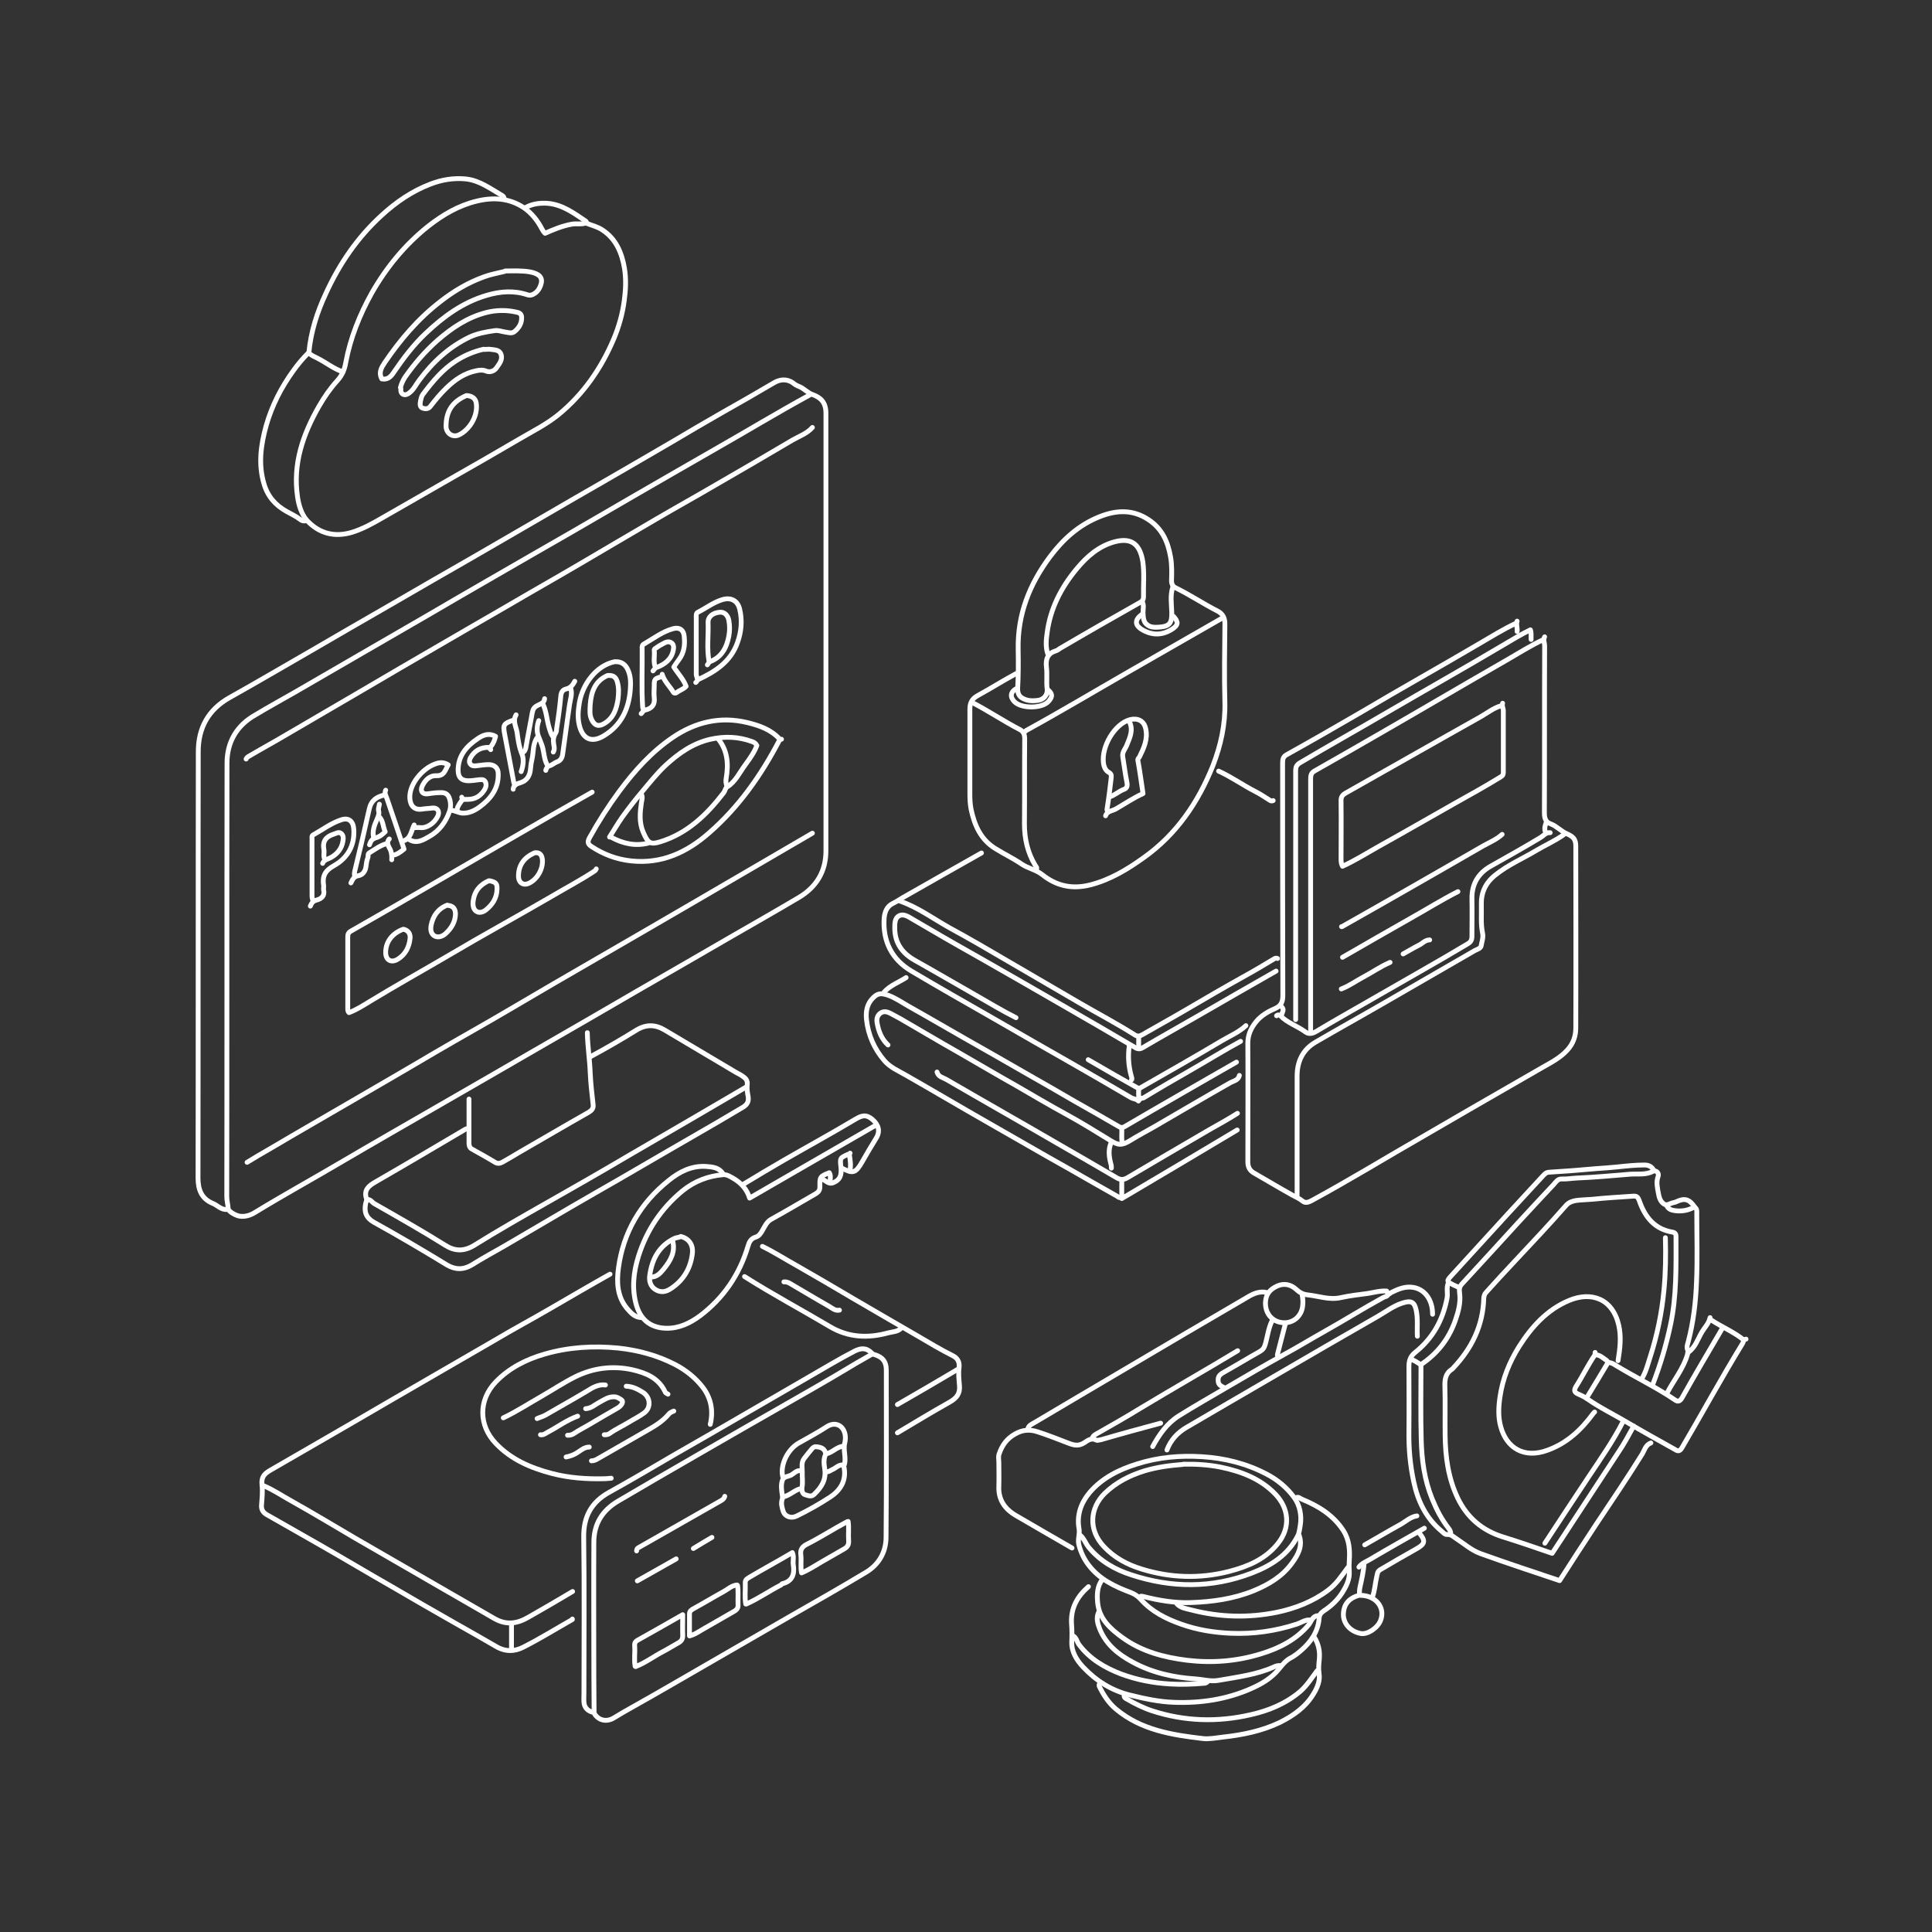 <?xml version="1.0" encoding="utf-8"?>
<!-- Generator: Adobe Illustrator 28.0.0, SVG Export Plug-In . SVG Version: 6.00 Build 0)  -->
<svg version="1.0" xmlns="http://www.w3.org/2000/svg" xmlns:xlink="http://www.w3.org/1999/xlink" x="0px" y="0px" width="800px"
	 height="800px" viewBox="0 0 800 800" style="enable-background:new 0 0 800 800;" xml:space="preserve">
<rect x="0" y="0" width="800" height="800" fill="#333333" stroke="none"/>
<style type="text/css">
	.st0{fill:none;stroke:#FFFFFF;stroke-width:2;stroke-linecap:round;stroke-linejoin:round;stroke-miterlimit:10;}
</style>
<g id="background">
</g>
<g id="illustration">
	<path class="st0" d="M335.2,163.6c-13.4,7.3-26.4,15.2-39.6,22.7c-10.8,6.2-21.6,12.4-32.3,18.6c-8.9,5.1-17.8,10.4-26.7,15.5
		c-10.8,6.2-21.6,12.4-32.3,18.6c-8.9,5.1-17.8,10.3-26.7,15.5c-9.7,5.6-19.5,11.3-29.2,16.9c-8.8,5.1-17.6,10.2-26.4,15.3
		c-5.4,3.1-10.9,6.1-16.2,9.3C98.1,300.3,94,307.2,94,316c-0.1,59.8,0,119.7-0.1,179.5c0,1.7,0.5,3.3,0.6,5c0,1.1,3.2,2.9,4.8,3.1
		c2.3,0.3,4.4-0.4,6.2-1.5c11.6-7.1,23.6-13.7,35.3-20.6c14.3-8.4,28.8-16.7,43.2-25c12.5-7.2,25-14.4,37.4-21.6
		c14.4-8.3,28.8-16.6,43.2-25c12.5-7.2,25-14.4,37.4-21.6c9.7-5.6,19.4-11.1,29-16.8c7.1-4.3,11-10.7,11-19.2
		c0-60.4,0-120.8,0-181.2c0-4.8-2.5-6.6-5.5-7.7c-2.1-0.7-3.6-2.6-5.7-3.4c-0.8-0.3-1.7-0.8-2.4-1.4c-2.6-1.9-5.6-1.5-7.9-0.1
		c-7.3,4.3-14.6,8.5-21.9,12.6c-6.8,3.9-13.5,7.8-20.2,11.8c-9,5.3-18.1,10.5-27.2,15.8c-9.7,5.6-19.5,11.2-29.2,16.9
		c-8.8,5.1-17.6,10.2-26.4,15.3c-10.9,6.2-21.7,12.5-32.6,18.8c-11.9,6.8-23.7,13.7-35.6,20.6c-10.8,6.2-21.5,12.5-32.4,18.6
		c-8.7,4.9-12.9,12.5-12.9,22.3c-0.1,58.9,0,117.8-0.1,176.6c0,4.9,1.5,8.6,6.1,10.5c2,0.8,3.5,2.8,6,2.5"/>
	<path class="st0" d="M627.7,258.1c-5.4,2.5-10.4,5.7-15.6,8.7c-16,9.4-32.3,18.5-48.3,28c-10.3,6-20.6,11.9-31,17.7
		c-1.5,0.8-1.7,1.9-1.7,3.4c0,32.1,0,64.2,0.1,96.2c0,2.7-0.6,4.4-3.4,5.6c-2.8,1.2-5.7,2.9-7.7,5.4c-2.1,2.6-3.4,5.4-3.4,8.9
		c0.1,16.3,0,32.6,0,49c0,2.2,0.7,3.7,2.7,4.8c5.2,3,10.4,6.1,15.6,9c1.4,0.8,3,1.4,4.3,2.5c1.4,1.2,2.9,0.3,4.1-0.3
		c3.7-2,7.4-4.1,11.1-6.2c7.9-4.5,15.7-9.1,23.5-13.7c10.2-5.9,20.3-11.8,30.5-17.7c10.1-5.8,20.1-11.6,30.2-17.4
		c3.7-2.1,7.4-4,10.3-7.2c2.4-2.6,3.5-5.7,3.5-9.1c0.1-25.1,0-50.2,0-75.4c0-2.9-1.1-3.9-3.8-5.1c-2.3-1-4.1-3.1-6.5-4
		c-2.4-0.8-2.7-2.6-2.7-4.8c0.1-23,0-45.9,0.1-68.9c0-1.3-0.7-2.6,0-3.8"/>
	<path class="st0" d="M684.4,573.2c3.1-8,5.5-16.1,7.3-24.5c2.6-12.1,2.3-24.3,2.3-36.5c0-1-0.1-1.7-1.4-2
		c-7.5-1.2-11.5-6.3-13.8-13c-0.6-1.6-1.1-2-2.5-1.9c-5.7,0.4-11.4,0.7-17,1.3c-2.2,0.2-4.5,0.2-6.7,0.5c-1.7,0.3-3,0.8-4.1,2
		c-7,8-14.3,15.7-21.6,23.5c-3.9,4.1-7.7,8.3-11.5,12.5c-0.7,0.7-0.9,1.5-1,2.4c-0.3,11.3-4.9,20.7-12.5,28.8
		c-0.2,0.2-0.4,0.5-0.7,0.7c-2.7,1.7-3,4.3-2.9,7.2c0.2,6.7,0,13.4,0.1,20.2c0.1,9,1.3,17.7,5.2,25.9c3.9,8.1,10.1,13.4,18.7,16.1
		c6.8,2.1,13.4,4.4,20.4,6.8c2.8-4.2,5.6-8.5,8.4-12.8c6.4-9.8,12.8-19.5,19.2-29.3c2.3-3.4,4.2-7,6.2-10.6"/>
	<path class="st0" d="M336.4,177c-2.2,2.5-5.4,3.6-8.2,5.2c-10.5,6.2-21.1,12.4-31.7,18.5c-8.2,4.8-16.5,9.4-24.7,14.2
		c-10.5,6.1-20.9,12.3-31.5,18.5c-10.2,6-20.5,11.8-30.7,17.8c-9.3,5.4-18.6,10.7-27.8,16.1c-10.6,6.1-21.1,12.3-31.7,18.5
		c-10.5,6.2-21,12.2-31.5,18.4c-5.2,3.1-10.6,6-15.8,9.1c-0.5,0.3-0.7,0.6-0.9,1"/>
	<path class="st0" d="M336.4,345c-16.4,9.6-32.8,19.1-49.2,28.7c-13.2,7.7-26.5,15.4-39.8,23.1c-12.1,7-24.2,14-36.2,21.1
		c-10.3,6.1-20.8,11.9-31.2,18c-11.3,6.7-22.6,13.2-33.9,19.8c-11.3,6.6-22.7,13.1-34,19.8c-3.3,1.9-6.6,3.8-9.8,5.8"/>
	<path class="st0" d="M245.9,709.1c-2.4-0.4-4-2-4.1-4.3c-0.1-1.2,0-2.4,0-3.6c0-21.6,0.2-43.2-0.1-64.8
		c-0.1-8.5,3.3-14.5,10.6-18.5c9.2-5.1,18.3-10.5,27.4-15.8c9.8-5.6,19.5-11.2,29.3-16.9c8.8-5.1,17.6-10.2,26.4-15.3
		c6.1-3.5,12.2-7.2,18.4-10.4c2.7-1.4,5-1.5,7.2,0.8c0.4,0.4,0.9,0.6,1.4,0.7c3.3,1.1,4.6,3,4.6,6.4c0,23,0.1,46.1-0.1,69.1
		c0,6.2-3,11.4-8.4,14.6c-10.5,6.3-21.2,12.4-31.9,18.5c-10.7,6.2-21.5,12.4-32.2,18.6c-10.8,6.2-21.5,12.5-32.4,18.6
		c-2.7,1.5-5.3,3-7.9,4.6c-2.9,1.7-6.1,1.1-7.9-1.7c-0.2-0.3-0.2-0.7-0.2-1.2c0-5-0.1-10.1-0.1-15.1c0-18.2-0.1-36.5,0-54.7
		c0-7.6,3.4-13.2,10-17.1c11.2-6.6,22.4-13.1,33.7-19.6c11.9-6.9,23.8-13.7,35.7-20.5c8.9-5.1,17.9-10.2,26.7-15.5
		c2.9-1.8,5.9-3.4,8.8-5.1"/>
	<path class="st0" d="M634,264.8c-0.1-1.3,0.2-2.6-0.3-4c-3.9,1.9-7.7,4.2-11.4,6.4c-16,9.5-32.2,18.6-48.3,28
		c-11.8,6.9-23.8,13.6-35.6,20.6c-1.6,0.9-1.9,1.9-1.9,3.4c0,34.3,0,68.6,0,103"/>
	<path class="st0" d="M639.2,264.8c-5.4,2.5-10.4,5.7-15.6,8.7c-17.3,9.9-34.4,20-51.6,29.9c-9.2,5.3-18.4,10.6-27.6,15.8
		c-1.5,0.8-1.7,1.9-1.7,3.4c0,35,0,70.1,0,105.1"/>
	<path class="st0" d="M647.4,345.7c-3.4,2.4-7.2,4.1-10.8,6.2c-5.8,3.5-12.2,6.2-17.5,10.5c-4.1,3.3-5.9,7.4-5.7,12.5
		c0.1,3.8-0.3,7.7,0.5,11.5c0.4,1.8-0.3,3.5-0.6,5.3c-0.2,1-1.6,1.4-2.6,1.9c-12.5,7.2-24.9,14.4-37.4,21.6
		c-9.5,5.5-19.1,10.8-28.5,16.3c-5.4,3.1-7.7,8.1-7.7,14.1c0,15.4,0,30.9,0,46.3c0,1,0,2.1,0,3.1"/>
	<path class="st0" d="M621.7,292.2c-3.2,0.9-5.8,3-8.6,4.6C604,301.9,595,307,586,312.1c-9.6,5.4-19.2,10.9-28.8,16.3
		c-1.4,0.8-2,1.7-1.9,3.4c0.1,8,0,16,0,24c0,1,0.1,2,0.6,2.9c5.3-2.4,10.3-5.6,15.5-8.5c10.1-5.6,20.1-11.4,30.2-17.1
		c6.6-3.7,13.3-7.4,19.8-11.4c1-0.6,1.1-1.1,1.1-2c0-8.5,0-17,0-25.4c0-1.1-0.7-2-0.3-3.1"/>
	<path class="st0" d="M243,92.5c2.2,0.9,4.5,1.4,6.4,2.7c5.7,3.7,8.1,9.5,9.2,16c0.7,4.4,0.5,8.8-0.1,13.2
		c-0.7,5.4-2.2,10.8-4.3,15.8c-5.2,12.3-12.7,23.2-23.2,31.7c-5,4-10.7,6.8-16.1,10c-9.1,5.3-18.2,10.6-27.4,15.8
		c-9.8,5.6-19.5,11.2-29.3,16.8c-4,2.3-7.9,4.5-12.4,5.9c-7.3,2.2-13.6,0.5-18.6-4.8c-2.3-2.5-3.5-6.3-4-9.9
		c-2-13.6,2.2-25.8,8.9-37.5c2.2-3.8,4.6-7.3,7.5-10.5c2.1-2.3,3.1-4.7,3.6-7.7c1.9-10.1,5.7-19.6,10.7-28.6
		c6.1-10.7,13.8-20.1,23.5-27.8c6-4.7,12.5-8.5,19.9-10.3c6.9-1.7,13.6-1.3,19.6,2.7c3.2,2.2,5.7,5.3,7.5,8.8
		c0.3,0.6,0.7,1.2,1.3,1.8c3.6-1.6,7.2-3.1,11.2-3.8c1.9-0.3,3.7,0.2,5.5-0.4"/>
	<path class="st0" d="M294.1,589.8c1.3-5.5,0.4-10.6-2.9-15.1c-3.1-4.1-7.1-7.3-11.7-9.7c-7.4-3.8-15.2-5.9-23.5-6.8
		c-10.3-1-20.5-0.4-30.5,2.5c-7.6,2.2-14.6,5.7-20.2,11.5c-7.3,7.6-7.1,18.1,0,25.5c6.4,6.7,14.4,10.1,23.1,12.4
		c7.2,1.9,14.6,2.4,22.1,2.2c0.9,0,1.8-0.2,2.6-0.2"/>
	<path class="st0" d="M244.4,437.6c6.5-3.5,12.9-7.2,19.2-11.1c4-2.4,7.7-2.3,11.6,0c9.6,5.7,19.2,11.4,28.8,17.1
		c1.1,0.7,2.3,1.2,3.3,1.9c1.3,0.9,2.4,1.7,2.1,3.8c-0.2,1.4,0.1,3.2,0.4,4.8c0.3,2.1-0.4,3.3-2.2,4.4c-7,4.2-14.1,8.3-21.2,12.4
		c-13.6,7.8-27.1,15.8-40.8,23.6c-12.4,7.1-24.6,14.4-37,21.6c-4.4,2.5-8.8,4.9-13.1,7.6c-3.6,2.2-7,2.1-10.4,0.1
		c-10-6.1-20-12-30.3-17.7c-3.2-1.8-4.1-4.3-3.4-7.7c0.1-0.7,0.6-1.3,0.3-2.2c-1.1-3.5,1-5.2,3.8-6.8c12.5-7.2,24.8-14.5,37.2-21.8
		c0.3-0.2,0.6-0.2,1-0.3"/>
	<path class="st0" d="M528.4,402.1c-10.6,6-21.1,12.1-31.7,18.2c-7.8,4.5-15.7,8.9-23.5,13.5c-1,0.6-2,0.7-3.1,0
		c-10.7-6.3-21.4-12.5-32.2-18.7c-11.1-6.4-22.2-12.8-33.3-19.1c-9.1-5.1-18.1-10.3-27.1-15.6c-1.6-1-3.4-2-5-1.3
		c-2,0.9-2,3.1-2,5.2c0,6.3,3.2,10.5,8.4,13.4c8.4,4.7,16.7,9.6,25,14.3c5.6,3.2,11,6.5,16.8,9.4"/>
	<path class="st0" d="M309,450.1c-16,9.4-32,18.7-48,28c-11.2,6.6-22.5,13.1-33.8,19.5c-10.4,5.9-20.8,11.8-30.9,18.1
		c-4.3,2.6-8.1,2.4-12-0.1c-9.6-6-19.5-11.6-29.3-17.2c-1-0.6-1.5-1.8-2.9-1.7"/>
	<path class="st0" d="M252.6,527.6c-8.2,4.6-16.4,9.4-24.5,14.1c-7.7,4.5-15.6,8.7-23.3,13.3c-7.6,4.4-15.2,8.8-22.8,13.2
		c-6.8,3.9-13.4,7.8-20.2,11.7c-9,5.3-18.1,10.5-27.2,15.8c-7.5,4.4-15,8.6-22.5,13c-2.6,1.5-4,2.8-3.6,6.3c0.3,2.6,0,5.4-0.2,8.1
		c-0.2,1.9,0.6,3.2,2.2,4.1c7.4,4.2,14.9,8.5,22.3,12.7c9.8,5.6,19.5,11.4,29.3,17c8.7,5.1,17.4,10.1,26.2,15.1
		c5.7,3.2,11.3,6.4,17,9.7c4,2.4,7.9,2.2,11.5,0.3c6.9-3.5,13.5-7.6,20.2-11.4c0,0,0-0.2,0-0.2"/>
	<path class="st0" d="M433.8,270.6c-0.9-2.9-0.6-5.8-0.2-8.6c1.3-10,5.8-18.7,12.1-26.3c4.2-5.1,9.2-9.6,16-11.4
		c7.7-2,10.5,2.1,11.5,8.2c0.7,4.8,0.2,9.8,0.3,14.6c0,1.2-0.5,1.9-1.5,2.4c-11,6.2-22,12.5-32.9,18.9c-0.6,0.3-1.1,0.9-1.9,1.1
		c-3.3,1-4.3,3.3-3.9,6.7c0.4,3-0.1,6.1,0.3,9.1c0.3,2.3-1.3,4.4-3.8,4.7c-1.5,0.2-3.2,0.3-4.8-0.2c-2.6-0.8-3.7-2.1-3.6-4.8
		c0.3-5.4,0.3-10.7,0.2-16.1c-0.3-14.5,4.7-27,13.2-38.4c5.4-7.2,11.9-13.1,20.4-16.5c6.9-2.8,13.8-3.2,20.4,1.2
		c5.6,3.7,8,9.1,9.1,15.4c0.6,3.3,0.5,6.6,0.4,9.8c0,1.5,0.5,2.5,1.9,3.1c5.9,2.9,11.4,6.6,17.3,9.6c2.1,1.1,3,3,2.9,5.5
		c-0.1,10.8-0.3,21.6,0,32.4c0.2,9-1.7,17.6-4.9,25.9c-6.1,15.3-15.2,28.7-28.8,38.3c-6.7,4.8-13.8,9.1-22,11.2
		c-7.5,1.9-14,0.5-19.9-4.2c-2.6-2.1-6-2.6-8.7-4.5c-3.4-2.3-7.2-4.1-10.7-6.3c-6.1-3.7-8.7-9.7-10.1-16.3c-0.4-2.1-0.5-4.1-0.5-6.2
		c0-11.8,0-23.5,0-35.3c0-2.6,0.9-4.3,3.3-5.6c5.3-2.9,10.5-6.2,15.9-9.1"/>
	<path class="st0" d="M670,563.4c0.8-4.9,1.4-9.7,0.3-14.6c-2.5-11-11.3-14.2-20.6-10.3c-9.1,3.8-15.5,10.9-20.7,19.1
		c-4,6.4-6.8,13.3-7.9,20.9c-0.6,4.1-0.8,8.2,0.3,12.2c2.4,8.9,9.7,13.4,19.4,9.8c8.1-2.9,14-8.5,19-15.3c0.1-0.2,0.3-0.3,0.5-0.5"
		/>
	<path class="st0" d="M245.2,328c-9.7,5.5-19.4,11-29,16.6c-10.9,6.3-21.8,12.6-32.6,18.9c-12.7,7.4-25.4,14.7-38.2,22
		c-1.1,0.6-1.4,1.3-1.4,2.4c0,9.8,0,19.7,0,29.5c0,0.6-0.1,1.3,0.5,1.9c3-1.1,5.8-2.9,8.6-4.6c10.8-6.6,21.8-12.7,32.7-19.1
		c14-8.3,28.3-16.1,42.4-24.3c5.9-3.5,12-6.7,17.8-10.5c0.5-0.3,0.7-0.6,0.9-1"/>
	<path class="st0" d="M512,439.8c-7.7,4.4-15.4,8.8-23,13.2c-7.8,4.5-15.5,8.9-23.3,13.5c-0.9,0.5-1.5,0.5-2.4,0
		c-6-3.5-12-6.9-18-10.3c-6.9-4-13.8-8-20.7-11.9c-8-4.6-16-9.2-24-13.7c-8.1-4.6-16.1-9.3-24.3-13.9c-2.8-1.6-5.5-3.5-8.6-4.6
		c-3.2-1.1-4.7-0.8-7,2c-1.9,2.4-2.2,5.3-1.9,8.1c0.7,6.4,3.2,12.1,7.4,17c2.4,2.8,5.8,4.2,8.9,6c11.4,6.5,22.7,13.2,34.1,19.7
		c11.1,6.3,22.2,12.8,33.3,19c6.7,3.8,13.4,7.7,20.2,11.5c0.4,0.3,0.8,0.8,1.4,0.2"/>
	<path class="st0" d="M406.4,353.2c-10.9,6.2-21.8,12.3-32.6,18.5c-1.4,0.8-2.6,1.7-4.1,2.4c-2.5,1.2-3.4,3.6-3.6,6.2
		c-0.6,9.5,3.2,17,11.3,21.8c11.3,6.7,22.7,13.2,34.1,19.7c10.9,6.3,21.9,12.6,32.8,18.8c8,4.6,16,9.2,24,13.9
		c1,0.6,2.3,0.5,3.1,1.4"/>
	<path class="st0" d="M641.9,344.8c-1.8-0.2-2.8,1.3-4,2c-6.8,4.1-13.8,8-20.7,11.9c-5.1,2.9-7.8,7.4-7.7,13.4
		c0.1,5.1,0,10.2,0,15.4c0,1.6-0.3,2.5-1.9,3.4c-12,7.2-24.2,14-36.3,21c-8.8,5.1-17.6,10-26.3,15.2c-1.7,1-3.2,1.2-4.6,0.1
		c-3.3-2.4-7.3-3.6-10.2-6.6c-0.2-0.2-1.1-0.6-1.6,0"/>
	<path class="st0" d="M586.9,553.3c-0.2-3.6,0.3-7.2-0.5-10.8c-0.7-3.3-2-4.1-5.5-3c-3.9,1.2-7.1,3.7-10.6,5.7
		c-14.3,8.2-28.5,16.4-42.7,24.7c-12.1,7-24.2,14.1-36.2,21.1c-3.8,2.2-6.6,5.2-8.2,9.4"/>
	<path class="st0" d="M166,160.9c-0.1,1,0,2,1,2.4c0.9,0.4,1.9-0.1,2.6-0.7c1.8-1.4,2.7-3.5,4.1-5.3c5.6-7.5,12.3-13.7,20.9-17.8
		c3.3-1.5,6.8-2.1,10.3-2.6c1.5-0.2,2.9,0.4,4.3,0.6c1.5,0.2,2.8,0.8,4.1-0.4c1.7-1.5,2.8-3.3,2.7-5.8c-0.1-1.6-1.3-1.9-2.4-2.1
		c-4.1-0.9-8.2-0.8-12.2,0.2c-7.8,2-14.2,6.3-20.2,11.5c-5.1,4.5-9.6,9.7-13.5,15.3c-0.9,1.4-1.5,2.8-1.9,4.3"/>
	<path class="st0" d="M513.2,445.3c-0.4,2-2.4,2.3-3.7,3c-10.6,6-21.1,12.2-31.6,18.3c-3.3,1.9-6.6,3.6-9.8,5.6
		c-3.6,2.2-5,2.1-8.4,0c-6-3.7-12-7.4-18.2-10.8c-7-3.8-13.9-7.9-20.8-11.9c-8-4.5-15.8-9.1-23.8-13.7c-8.1-4.6-16.2-9.4-24.3-14.1
		c-1.3-0.7-2.6-1.4-3.9-2.1c-1.2-0.6-2.7-1.1-4.1-0.1c-1.4,1-1.7,2.5-1.4,4.1c0.6,3.5,1.9,6.7,4.5,9.1"/>
	<path class="st0" d="M208.7,82.4c0.2-0.7-0.3-1.1-0.7-1.4c-4.8-2.8-9.4-6.3-15.1-6.9c-5-0.5-9.9,0.3-14.6,2.1
		c-7.6,2.9-14.2,7.4-20.2,12.9c-10.1,9.2-17.6,20.2-23.2,32.5c-3.6,7.7-6.2,15.8-7,24.4"/>
	<path class="st0" d="M447.2,635.6c1.7,1.4,2.3,3.5,3.6,5.1c4.7,5.7,10.8,9.2,17.6,11.4c16.7,5.5,33.4,5.6,49.9-0.7
		c8-3.1,15-7.4,19.1-15.5c0.7-1.5,0.7-2.8,1-4.2c0.7-4.2-0.2-8.4-2.5-11.6c-2.9-4-6.8-7.3-11.4-9.7c-8.4-4.4-17.3-6.6-26.6-7.2
		c-9.2-0.6-18.3,0.2-27.1,3c-7.4,2.3-14.3,5.7-19.5,11.7c-3.7,4.4-5.5,9.4-4.5,15.1c0.4,2.2-0.6,4.3-0.1,6.5c0.8,3.2,2.1,6,4.1,8.6
		c4.5,5.9,10.9,8.9,17.6,11.4c1.7,0.7,2.9,1.6,4.1,2.9c4.5,5,10.3,7.9,16.5,10.1c6.7,2.4,13.6,3.5,20.6,3.8
		c9.4,0.4,18.5-0.9,27.4-3.8c1.8-0.6,3.5-1.9,5.5-1.7"/>
	<path class="st0" d="M544.2,677.9c1.8,2.8,2.4,5.9,2.1,9.1c-0.2,2-0.4,3.9-0.1,6c0.5,2.9-0.7,5.8-2.3,8.4c-3.3,5.5-8.3,9-13.9,11.8
		c-7.5,3.6-15.5,5.2-23.7,6.1c-2.7,0.3-5.5,0.9-8.2,0.6c-12.8-1.5-25.6-3.5-36-12.2c-3.1-2.6-5.2-5.9-6.9-9.4
		c-0.1-0.3-0.2-0.9,0.2-1.2"/>
	<path class="st0" d="M109.1,615.2c3.9,1.6,7.4,4,11,6c9.1,5.1,18.1,10.5,27.1,15.8c10.7,6.2,21.5,12.4,32.2,18.6
		c8.4,4.9,16.9,9.7,25.3,14.6c5.1,2.9,9.6,2.1,14.2-0.6c6.1-3.5,12.2-7,18.2-10.6"/>
	<path class="st0" d="M683.6,597.5c-2.2,0.8-2.6,2.9-3.6,4.6c-6.1,9.8-12.6,19.4-19,29c-5.1,7.7-10.2,15.6-15.2,23.4
		c-11-3.7-22-7.3-32.8-11.2c-3.8-1.4-6.9-4.2-10.3-6.4c-1-0.7-1.9-1.6-3.4-1.5c-1,0.1-1.7-0.8-2.4-1.4c-6.4-5.3-9.8-12.4-11.5-20.4
		c-1.5-6.9-2.1-13.8-2-20.9c0.1-9,0-17.9,0-26.9c0-2.4,0.6-4.2,2.6-5.8c7.3-5.8,11.5-13.5,13.2-22.5c0.4-2-0.4-4.2,0.5-6.2"/>
	<path class="st0" d="M524.5,535.2c-2.9-0.7-5.6,0.5-7.9,1.9c-17,9.9-34,19.9-50.9,29.9c-12.5,7.4-25,14.7-37.4,22.1
		c-1,0.6-2.4,1.1-2.7,2.6"/>
	<path class="st0" d="M372.6,373.1c7.5,2.6,13.8,7.3,20.6,11.1c8.1,4.4,16,9,24,13.7c10,5.8,20,11.7,30,17.5
		c7.6,4.4,15.4,8.5,22.8,13.2c1.2,0.7,2.1,0.4,3.1-0.2c5.9-3.4,11.9-6.7,17.7-10.1c8.2-4.8,16.4-9.6,24.7-14.2c4-2.2,8-4.6,12-7
		c0.5-0.3,0.9-0.5,1.5-0.2"/>
	<path class="st0" d="M343.8,489.7c-0.2-1.4,0.4-2.8-0.4-4.1c-3.8,1.5-4,1.7-3.9,5.6c0,1.6-0.4,2.3-1.9,3.2
		c-6.1,3.5-12.1,7.1-18.3,10.5c-1.8,1-2.6,2.9-3.6,4.6c-0.7,1.3-1.5,2.4-2.9,2.8c-1.9,0.6-2.6,2-3.1,3.8
		c-3.5,11.7-10.1,21.4-19.9,28.8c-4.1,3-8.6,5.2-13.9,5.1c-5.7-0.1-10.3-2.8-12.3-9.3c-2.1-7-1.3-13.9,0.8-20.6
		c3.4-10.7,9.4-19.7,18.1-26.9c5-4.1,10.8-6.3,17.1-6.8c1.5-0.1,3.1,1,4.5,1.8c2.9,1.8,5.2,4.3,6.3,7.9
		c17.5-10.1,34.9-20.2,52.3-30.2"/>
	<path class="st0" d="M456.4,654.1c-2.1,2.8-2.2,6.1-1.9,9.4c0.6,6.8,5.2,10.9,10.3,14.6c8,5.8,17.2,8.2,26.9,9.4
		c10.3,1.2,20.5,0.4,30.5-2.7c7.5-2.3,14.5-5.8,19.7-12c1-1.2,1.3-2.9,2.9-3.6c0.4-0.2,0.8-0.1,1.2-0.2"/>
	<path class="st0" d="M322.9,306.1c-3.6-4-8.5-5.7-13.5-6.9c-11.2-2.7-21.5-0.2-30.9,6.2c-8.8,6-15.8,13.8-22.1,22.3
		c-4.5,6.1-8.6,12.5-12.3,19.2c-1,1.8-0.6,2.7,0.8,3.6c5,3.3,10.5,5.4,16.6,6c12.6,1.3,23-3.6,32.1-11.6
		c12.3-10.7,21.5-23.8,29-38.1c0.3-0.6,0.5-0.7,1-0.7"/>
	<path class="st0" d="M684.8,484.7c-0.7-1.7-2.3-2.3-3.8-2.3c-3.8,0-7.5,0.4-11.3,0.8c-2.9,0.3-5.8,0.5-8.7,0.7
		c-6.5,0.6-13.1,1.1-19.7,1.5c-1.2,0.1-1.7,0.8-2.4,1.5c-4.8,5.2-9.6,10.4-14.4,15.6c-7.8,8.6-15.7,17.1-23.5,25.7
		c-2.1,2.3-2,2.4,0.7,3.8c0.7,0.4,1.4,0.6,2.2,1"/>
	<path class="st0" d="M454.9,667.6c-1.1,2.4-0.4,4.7,0.5,7c2.7,6.5,7.7,10.5,13.7,13.7c8.1,4.4,16.9,6.3,25.9,6.9
		c3.2,0.2,6.3,1.2,9.6,0.6c7.8-1.4,15.7-2.3,23-5.6c0.8-0.4,1.7-0.6,2.6-0.5"/>
	<path class="st0" d="M701.6,499.6c-2-2.8-3.7-3.5-6.5-2.4c-0.7,0.3-1.3,0.6-2.2,0.8c-1.3,0.2-2.6,1.4-3.8,0.6
		c-1.6-1-2.1-2.8-2.4-4.5c-0.4-2.3-1-4.6-0.1-7c0.5-1.4-0.9-2.7-2.1-2.1c-3,1.6-6.3,1-9.4,1.2c-7.3,0.6-14.7,1.3-22.1,1.6
		c-2.2,0.1-4.3,0.5-6.5,0.4c-1.5,0-2.2,1.2-3.1,2.2c-4.9,5.2-9.8,10.5-14.7,15.8c-7.8,8.5-15.5,17-23.3,25.4c-1.2,1.3-1.2,2.2-1,3.9
		c0.5,3.8-0.5,7.6-1.8,11.3c-2.7,7.7-7.5,13.8-14.3,18.3c-1.4-1-2.8-1.8-4.2-2.4"/>
	<path class="st0" d="M299.4,486.1c-1.6-2.7-4.4-2.9-7-3.1c-6-0.4-11.1,2.2-15.5,5.8c-11.7,9.3-18.8,21.5-20.8,36.2
		c-0.8,5.9-0.6,12,3.7,17c1.6,1.8,3.1,3.5,5.8,3.6"/>
	<path class="st0" d="M545.4,691.8c-2.2,2.9-4.1,6-6.9,8.5c-6,5.1-13,8-20.5,9.7c-13.8,3.2-27.5,2.8-41-1.6c-3.6-1.2-7-2.9-10.3-4.8
		c-0.6-0.3-1.4-0.7-1.2-1.7"/>
	<path class="st0" d="M506.5,255.7c-13.1,7.5-26.2,15-39.4,22.6c-14.1,8.1-28,16.4-42.2,24.2c-0.4,0.2-0.5,0.7-1,0.7"/>
	<path class="st0" d="M128.5,375.2c0.5-1.2,1-2.1,2.6-2.5c1.9-0.5,3.5-1.7,2.9-4.2c-0.1-0.6,0.1-1.3,0-1.9c-0.6-3.8,0.6-6.1,4.2-8.1
		c5.6-3.1,8.7-8.2,8.3-15c-0.2-3.5-2.1-5.1-5.3-4c-4.2,1.4-7.7,4.1-11.5,6.2c-0.7,0.4-0.5,1-0.5,1.5c0,7.9,0,15.8,0,23.8
		c0,0.8,0.2,1.5,0.5,2.2"/>
	<path class="st0" d="M243.2,427.6c0.1,5.6,1,11.2,1.2,16.8c0.2,4.3,0.7,8.6,1.2,13c0.2,1.6-0.6,2.4-1.9,3.2
		c-9.7,5.5-19.4,11.2-29.1,16.8c-2.2,1.3-4.3,2.6-6.5,3.8c-0.9,0.5-2,0.8-3.1,0.1c-3.1-1.9-6.4-3.7-9.6-5.5
		c-1.1-0.6-1.2-1.6-1.2-2.7c0-6,0-12,0-18"/>
	<path class="st0" d="M289.1,281.4c7.1-3.3,13.5-7.4,16.3-15.4c1.6-4.5,2-9.1,0.9-13.7c-0.8-3.5-3.5-5.1-7.2-4
		c-3.7,1.1-6.7,3.5-10.1,5.2c-0.8,0.4-0.7,1.2-0.7,1.9c0,7.9,0,15.8,0,23.8c0,1.1,1.2,2.3-0.2,3.4"/>
	<path class="st0" d="M388,443.9c0.5,2,2.5,2.3,3.9,3.1c15.3,8.9,30.7,17.6,46,26.5c8.2,4.7,16.3,9.4,24.5,14.2
		c1.6,0.9,2.8,0.9,4.4,0c11.2-6.6,22.4-13.2,33.6-19.7c4-2.3,8.1-4.5,12-7"/>
	<path class="st0" d="M142,154c-3.9-1.3-7.1-4-10.8-5.8c-1.1-0.6-2.4-1-3.4-2.2c-2.4,2.4-4.4,4.8-6.2,7.3c-5.1,7-9,14.6-11.4,23
		c-2.2,8-3.3,15.9-0.9,24c1.5,5.2,4.7,8.9,9.4,11.5c1.9,1.1,3.8,1.9,5.6,3.3c0.6,0.5,1.5,0.8,2.4,0.5"/>
	<path class="st0" d="M558.1,649.1c-2.5,3.3-4.7,6.8-8.2,9.4c-6.3,4.7-13.5,7.5-21.1,9.1c-11.8,2.4-23.6,2.1-35.3-0.9
		c-2.2-0.6-4.6-0.8-6.2-2.6"/>
	<path class="st0" d="M588.4,565.1c0,10.3-0.2,20.6,0.1,31c0.2,8.4,1.3,16.6,4.5,24.5c1.8,4.4,3.9,8.5,6.8,12.2
		c0.6,0.8,1,1.5,0.9,2.4"/>
	<path class="st0" d="M276.6,577.3c-0.4-0.3-1-0.4-1.2-1c-2.7-5.7-7.9-7.8-13.5-9.1c-8.2-1.8-16.2-0.8-23.7,2.9
		c-4.8,2.4-9.3,5.4-14,8.1c-5.3,3-10.3,6.3-15.8,8.9"/>
	<path class="st0" d="M622,345.5c-2.3,2.1-5.2,3.3-7.9,4.8c-10.7,6.2-21.4,12.3-32.2,18.5c-8.7,5-17.4,9.9-26.2,14.9
		c-0.1,0-0.2,0-0.2,0"/>
	<path class="st0" d="M536.5,620.3c1.1-0.8,1.8,0.2,2.6,0.5c6.8,2.8,12.9,6.5,17.1,12.9c2.6,4,2.8,8.3,2.5,12.7
		c-0.1,1.4-0.1,2.7,0,4.1c0.3,3.5-1.3,6.5-3.1,9.3c-1.9,2.9-4.5,5.3-7.4,7.2c-1.3,0.9-1.9,1.6-2,3.4c-0.5,5.3-3.4,9.5-7.3,12.9
		c-1.5,1.3-3,2.5-4.8,3.4c-1.9,1.1-3.2,2.8-4.6,4.5c-3,3.7-7.1,6.1-11.4,8c-10.2,4.5-20.9,6.1-31.9,5.7c-6.2-0.2-12.2-1.5-18.3-3
		c-7.7-1.9-14-5.9-19.4-11.6c-2.7-2.9-4.9-6.4-4.7-10.5c0.1-2.5,0.1-5-0.1-7.4c-0.4-6.4,2.3-11.3,7-15.4"/>
	<path class="st0" d="M308.3,528.6c11.5,7.3,23.5,13.7,35.3,20.7c7.7,4.6,15.9,4.9,24.2,2.6c1.9-0.5,4.1-0.4,5.5-2.1"/>
	<path class="st0" d="M480.6,589.3c-8.2,2.2-16.3,4.4-24.5,6.8c-0.7,0.2-2,0.4-2.1,0.3c-2-1.3-3.8,0.2-5,1c-2.5,1.6-4.5,1-6.8,0.1
		c-4.1-1.6-8.2-3.2-12.5-4.6c-3.3-1.1-6.3-0.9-9.4,0.9c-3.4,1.9-5.4,4.7-6.6,8.3c-0.4,1.1-0.1,2.4-0.1,3.6c0,3.2,0.1,6.4,0,9.6
		c-0.3,5.6,2.4,9.5,7,12.2c7.7,4.5,15.5,9,23.3,13.5"/>
	<path class="st0" d="M512.5,559.3c-13.4,8.1-27,15.8-40.4,23.9c-5.7,3.5-11.5,6.8-17.3,10.1c-1.1,0.6-2.2,1.1-2.6,2.4"/>
	<path class="st0" d="M538,635.9c1.5,4.4-0.6,8-2.9,11.2c-4,5.6-9.7,9-16,11.6c-8.4,3.4-17.2,4.6-26.2,4.9
		c-6.6,0.2-13.1-0.9-19.4-2.5c-0.5-0.1-1-0.3-1.4,0"/>
	<path class="st0" d="M690.1,499.1c0.6,1.5,1.9,2,3.4,2.2c2.9,0.4,5.6-0.1,8.1-1.5c1.2,0.7,1,1.7,1,2.7c0,9.4,0.3,18.7-0.1,28.1
		c-0.3,8.5-1.3,16.9-3.5,25.2c-0.4,1.3-0.8,2.6,0.2,3.8"/>
	<path class="st0" d="M263.2,690.1c4.1-1.6,7.6-4.3,11.5-6.3c2.1-1.1,4.1-2.4,6.3-3.6c1.2-0.7,1.7-1.5,1.7-2.9c-0.1-2.8,0-5.6,0-8.7
		c-6.5,3.7-12.6,7.2-18.7,10.6c-1.1,0.6-1.3,1.4-1.2,2.4c0.2,2.8-0.3,5.6,0.2,8.4"/>
	<path class="st0" d="M309,664.2c5-2.2,9.5-5.4,14.4-7.9c0.2-0.1,0.3-0.4,0.5-0.5c4.1-1,5.2-3.8,4.6-7.7c-0.3-1.7,0.4-3.4-0.4-5.2
		c-6.1,3.6-12.2,6.9-18.1,10.4c-1.2,0.7-1.5,1.3-1.4,2.5c0.1,2.8-0.3,5.6,0.2,8.4"/>
	<path class="st0" d="M689.6,512.5c0.2,7.3,0.1,14.6-0.6,21.8c-0.9,9.4-2.8,18.6-5.7,27.6c-1,3-1.7,6.1-3.4,8.9"/>
	<path class="st0" d="M315.7,516.1c4.9,2.4,9.4,5.3,14.1,7.9c7.9,4.5,15.7,9.1,23.5,13.7c9,5.3,18.1,10.5,27.2,15.8
		c4.6,2.7,9.1,5.4,13.9,7.8c2,1,3.1,2.5,2.7,5.3c-0.3,2.3,0,4.8,0.2,7.2c0.3,3.4-1.3,5.2-4.1,6.8c-7.3,4.1-14.4,8.4-21.6,12.7"/>
	<path class="st0" d="M444.4,677.4c1.4,0.8,1.5,2.4,2.4,3.6c4.5,6,10.7,9.6,17.5,12.2c6.5,2.4,13.2,3.7,20.2,4.1
		c4.7,0.3,9.4,0.1,14.2-0.3c0.5,0,0.8-0.2,1.2-0.5"/>
	<path class="st0" d="M348.6,483.7c4.6,2.4,5.7,2.1,8.4-2.6c1.9-3.3,3.8-6.6,5.8-9.8c1.8-2.9,1-5.6-1.6-7.8c-2.6-2.2-4.4-1.6-7.1,0
		c-9.7,5.8-19.6,11.2-29.5,16.9c-5.7,3.3-11.4,6.7-17,10.1"/>
	<path class="st0" d="M402.4,290.8c6.8,3.5,13.1,7.8,19.9,11.3c1.5,0.8,2,2,2,3.8c-0.1,11.8,0,23.5-0.1,35.3c0,6.1,1.3,11.8,4.4,17
		c0.4,0.6,1,1.1,0.5,1.9"/>
	<path class="st0" d="M672.1,588.6c-4.1,8-9.2,15.3-14.2,22.8c-6.1,9.2-12.2,18.4-18.2,27.6"/>
	<path class="st0" d="M169.1,347.4c3.2,2.3,6.2,0.4,8.8-1.1c4.1-2.3,6.8-6.1,8.3-10.5c0.5-1.5,0.5-3.5-0.1-5.2
		c-0.5-1.6-1.6-2.4-3.4-2.4c-1.9,0-3.7,0.2-5.5,0.5c-2.2,0.3-3.3-1-2.4-3.1c1.1-2.5,3.2-4.5,5.7-4.4c3.6,0.2,3.8-2.4,5.1-4.5
		c-2.1-1.3-3.9-1-5.8-0.2c-4.7,1.8-10.4,8-10.1,14c0.2,3.3,2,5.1,5.3,4.5c1.3-0.2,2.6-0.2,3.9-0.4c2.2-0.3,3.3,1.3,2.4,3.3
		c-1.4,3-4.6,5.1-7.2,4.8c-0.9-0.1-1.8,0-2.6,0"/>
	<path class="st0" d="M202.7,309.5c-3.5-0.2-6.2,1.3-7.9,4.3c-0.4,0.7-0.7,1.8,0,2.6c0.6,0.8,1.5,0.8,2.4,0.7
		c1.8-0.2,3.5-0.5,5.3-0.5c2.4,0.1,3.8,1.5,3.8,3.8c0.2,6.2-3.2,10.5-7.9,13.9c-2.1,1.5-4.4,2.5-6.9,2.4c-1.6-0.1-3.1-1.1-4.8-1.2"
		/>
	<path class="st0" d="M203.2,310.4c-0.5-0.4-0.3-0.9,0-1.2c1.1-1.3,1.6-2.7,2-4.3c-2.7-1.5-5.1-0.6-7.3,0.9
		c-4.8,3.2-8.3,7.2-8.2,13.4c0.1,2.7,1.3,4,4.1,4.1c1.5,0,2.9-0.2,4.3-0.4c1-0.1,2.2-0.3,2.8,0.7c0.6,1,0.4,2.3-0.2,3.3
		c-1.6,2.6-3.8,4.1-7,4.1c-0.8,0-1.6,0-2.4,0"/>
	<path class="st0" d="M603.7,369.2c-6.7,3.4-13.1,7.4-19.7,11.1c-9.4,5.3-18.7,10.7-28.1,16.1"/>
	<path class="st0" d="M512.3,467.9c-15.7,9.4-31.4,18.7-47.8,28.4c0-2.9,0-5.2,0-7.6"/>
	<path class="st0" d="M293.9,274c4.9-1.8,7-5.8,7.9-10.6c0.4-2.1,0.4-4.3,0-6.5c-0.4-2.2-1.9-3.5-3.6-3.4c-3.1,0.2-5.1,1.9-5,4.3
		c0.2,5.4-0.6,10.7,0.4,16.1c0.1,0.4-0.4,1-0.7,1.4"/>
	<path class="st0" d="M723,554.5c-1.2,0.1-1,1.2-1.5,1.9c-8.7,14.2-16.7,28.9-25.1,43.2c-1.1,1.8-2,1.1-3.2,0.4
		c-6.6-3.7-13.3-7.4-19.9-11.3c-5.4-3.2-11-5.9-16.1-9.5c-1.1-0.8-2.5-1.4-3.8-2c-1.6-0.7-1.7-1.6-0.8-3.1c2.7-4.2,4.9-8.8,7.7-12.9
		c0.3-0.4,0.1-0.8,0.2-1.2"/>
	<path class="st0" d="M574.4,535.1c1.1,1.7-1,1.8-1.5,2.1c-8.1,4.4-15.9,9.3-23.9,13.8c-5.9,3.3-11.6,6.8-17.5,10
		c-8,4.4-15.8,9-23.7,13.6c-6.6,3.9-13.2,7.6-19.7,11.7c-4.9,3.1-8.1,7.7-10.8,12.7"/>
	<path class="st0" d="M515.9,424.7c-2.9,2.7-6.5,4.2-9.9,6.2c-11.4,6.8-22.9,13.3-34.4,19.9c-7-3.9-14-7.9-21-12"/>
	<path class="st0" d="M513.7,431.2c-7.2,3.9-14.1,8.2-21.1,12.2c-6.3,3.6-12.7,7.3-18.9,11.1c-0.7,0.4-1.4,0.1-1.9,0.9
		c-0.5-1.6-0.3-2.9-0.3-4.3"/>
	<path class="st0" d="M331.6,609c-1.7-0.3-2.8,1.1-4,1.8c-1.2,0.6-3.1,0.6-3.6,2.1c-0.7,1.9-0.4,4-0.1,6c0.1,0.7,0.2,1.2,0,1.9
		c-0.6,1.7-0.1,3.4,0.4,5c0.8,2.3,3.4,3.1,5.7,1.9c4.7-2.3,9.3-4.9,13.6-7.7c4.5-2.9,7.1-7.1,5.8-12.9c1.3-3.1-0.4-6.4,0.4-9.6
		c0.4-1.7,0.4-3.8-0.6-5.5c-1.4-2.4-4.2-3-6.9-1.2c-3.7,2.4-7.6,4.5-11.5,6.7c-5,2.8-8.1,9.9-6.5,14.6"/>
	<path class="st0" d="M274.2,279.2c0.8,2.9,3.1,4.9,4.6,7.4c0.3,0.6,1.2,0.4,1.4,0.2c1.1-1,2.7-1.3,3.9-2.6c-1.1-3-3.4-5.3-5.1-8
		c0.9-1.5,2.1-2.9,3-4.4c1.5-2.7,1.6-5.6,1.3-8.4c-0.2-2.4-1.8-3.8-4.5-3.1c-4.5,1.2-8.2,4.1-12.2,6.4c-0.7,0.4-0.8,1.1-0.7,1.9
		c0.1,8-0.3,16,0.2,24c0,0.5,0.2,1,0.5,1.4"/>
	<path class="st0" d="M562.7,660.6c-3.7,1-6.1,3.3-6.4,7.2c-0.4,4.2,2.7,7.8,7.2,8.6c2.8,0.5,7-2.3,8.2-5.5c2-5.3-2.1-10.3-8.4-10.3
		"/>
	<path class="st0" d="M300.1,619.6c-0.2,0.8-0.7,1.3-1.4,1.7c-11.5,6.5-22.9,13.1-34.4,19.6c-0.7,0.4-0.6,0.8-0.7,1.3"/>
	<path class="st0" d="M159.2,329.2c-3.2,0.7-5.5,2.2-6.3,5.8c-1.9,8.6-3.9,17.1-6,25.7c-0.2,0.9-0.2,1.6,0,2.4"/>
	<path class="st0" d="M526.9,546.6c-1.7,3.2-2,6.7-3,10.1c-0.4,1.4-1,2.2-2.2,2.9c-5,2.8-9.9,5.8-14.9,8.6c-1.4,0.8-2.5,1.5-2.4,3.4
		c0,2,1.4,2.4,2.7,3.1"/>
	<path class="st0" d="M281.9,512c3.3,0.8,5.2,3.4,4.8,7c-0.7,5.9-3.4,10.7-8.2,14.1c-1.9,1.4-4.1,2.5-6.7,1.1
		c-2.8-1.5-3.1-4.2-2.7-6.5c1-6.5,3.9-11.9,10.2-14.9c0.8-0.4,1.6-0.3,2.4-0.7"/>
	<path class="st0" d="M236.3,285c0.8,2.4-0.2,4.7-0.5,7c-0.9,6.7-1.9,13.4-2.8,20.2c-0.2,1.6-0.9,2.8-2.4,3.3
		c-1.3,0.5-2.2,1.6-3.6,1.7"/>
	<path class="st0" d="M574.2,534.6c-2.7-0.2-5.3,0.6-7.9,1c-3.7,0.5-7.4,0.9-11,1.7c-4.8,1.1-9.1-0.6-13.7-1.1
		c-2.2-0.2-3.6-1.1-5.1-2.5c-2.2-1.9-4.9-2.4-7.6-1.2c-2.9,1.3-4.8,3.3-4.9,6.9c-0.1,4.6,2.9,8,7.3,8.3c4,0.3,7.6-2.5,8.1-6.9
		c0.2-1.5,0.1-3-0.2-4.6"/>
	<path class="st0" d="M279,584.3c-0.8,0.3-1.6,0.6-2.2,1.4c-2.3,2.7-5.3,4.6-8.3,6.3c-7,4-13.9,8-20.9,12c-0.8,0.5-1.7,0.9-2.7,0.9"
		/>
	<path class="st0" d="M252.4,346.6c1.8-2.8,3.4-5.6,5.3-8.3c2.6-3.6,5.3-7.1,8.2-10.5c3.1-3.7,6.1-7.5,9.6-10.8
		c5.4-5,11.3-9.2,18.7-10.9c5.9-1.3,11.6-1.1,17.3,1c0.7,0.3,1.4,0.6,1.9,1.6c-1,2.7-2.9,5.4-4.8,8c-2.4,3.2-4,7-7.6,9.2
		c-0.6,0.4-0.8,1.6-1.3,2.3c-7,9.1-15,16.9-26.4,20.4c-4,1.2-5,0.6-7-4.1c-1.7-4-1.3-8.1-0.7-12.2c0.2-1.2,0.6-2.2,0-3.4"/>
	<path class="st0" d="M587.6,634.7c2.8,3.3,2.6,4.6-1.2,6.7c-5,2.8-10,5.7-14.9,8.6c-1.3,0.8-1.1,1.8-1.4,2.7c-0.7,3-0.8,6-1.9,8.9"
		/>
	<path class="st0" d="M259.3,574c2.6,0.1,4.8,1.2,7,2.6c3,2,3.4,6.2,0.5,8.4c-2,1.5-4.3,2.6-6.4,3.9c-2.6,1.6-5.5,2.9-8,4.7
		c-0.7,0.5-1.4,0.5-2.2,0.5"/>
	<path class="st0" d="M713.2,550c-5.6,9.6-11.3,19.1-16.7,28.8c-1,1.7-1.9,1.6-2.9,0.9c-7.8-5.3-16.5-9.4-24.5-14.3
		c-0.9-0.6-1.9-1.2-3.1-1.2"/>
	<path class="st0" d="M305.2,656.3c-2.2,0.2-3.7,1.7-5.5,2.7c-4.2,2.3-8.3,4.8-12.5,7.1c-0.9,0.5-1.7,1-1.7,2.2c0,3,0,5.9,0,9.1
		c2.6-0.7,4.4-2.2,6.5-3.3c4-2.3,8-4.6,12-6.9c1.4-0.8,1.7-1.6,1.6-3c-0.1-2.6,0.2-5.1-0.2-7.7"/>
	<path class="st0" d="M212.8,298.2c-0.1,0-0.2,0-0.2,0c-4.1,1.4-4.4,1.9-3.6,6c1.2,6.3,2.4,12.6,3.6,19c0.1,0.7,0.2,1.4,0.7,1.9"/>
	<path class="st0" d="M250.7,573.5c-2.9-0.4-5.4,1.1-7.6,2.5c-5.7,3.4-11.6,6.7-17.3,10c-1.1,0.6-2.3,0.9-3.4,1.4"/>
	<path class="st0" d="M133.6,357.5c0.6-1.6,2.2-1.7,3.4-2.4c2.7-1.5,4.5-3.7,5-6.8c0.2-1.2,0.3-2.5-0.9-3.3c-1-0.6-1.9,0.1-2.9,0.4
		c-3.2,1-4.7,2.9-4.1,6.3c0.3,1.4-0.4,3,0.5,4.3"/>
	<path class="st0" d="M270.4,277.8c0.5-0.5,0.7-1.2,1.7-1.5c3.3-1.3,6-3.4,6.7-7.1c0.2-1.1,0.3-2.4-0.9-3.1c-1-0.6-2-0.3-2.9,0.2
		c-1.1,0.6-2.3,1.2-3.3,2c-0.3,0.2-0.8,0.3-0.8,0.9c0.3,2.4-0.5,4.9,0.5,7.2"/>
	<path class="st0" d="M421.1,285c-2.9,1.5-2.9,3.7-1,5.6c2.9,2.9,11.5,2.9,14.2-0.3c1.6-1.9,1.6-3-0.5-4.8"/>
	<path class="st0" d="M242.8,92.4c0-0.3,0.1-0.6-0.2-0.8c-4.9-3.3-9.7-6.9-15.8-7.4c-3-0.2-6.1,0.1-8.9,1.6"/>
	<path class="st0" d="M472.7,254.5c-2.9,2.2-3,4.5,0.7,6.5c4.1,2.2,8.1,2,12-0.5c2.6-1.7,2.6-3,0.5-5.3"/>
	<path class="st0" d="M396.6,567c-8.3,4.9-16.6,9.8-25,14.6"/>
	<path class="st0" d="M457.8,337.8c0.6-2,2.8-2,4.2-2.8c3.8-2.2,7.5-4.7,11.3-6.4c-0.7-4.6-1.3-9.2-2.1-13.6c-0.2-0.9,0.3-1,0.6-1.5
		c1.8-3.7,3.6-7.4,2.6-11.8c-0.7-3.3-3.4-4.5-6.5-3.7c-6.3,1.7-11.8,11-11,17.8c0.2,1.7,0.8,3.2,2.2,4c1.2,0.7,1.1,1.3,1,2.5
		c-0.5,4.3-1,8.5-1.7,12.7c-0.1,0.3,0.1,0.6,0.2,1"/>
	<path class="st0" d="M593.2,544.2c0-6.1-3.3-10.3-7.9-11.1c-3.5-0.6-6.4,0.7-9.4,2.2c-0.3,0.2-0.5,0.6-1,0.5"/>
	<path class="st0" d="M347.6,542.5c-1.9,0.4-3.2-1-4.5-1.7c-5.3-3-10.6-6.2-15.9-9.3c-0.8-0.5-1.7-0.8-2.6-0.7"/>
	<path class="st0" d="M589.8,632.8c-7.4,4.2-14.9,8.4-22.3,12.8c-1.6,1-3.6,1.6-4.8,3.3"/>
	<path class="st0" d="M242.5,583.3c2.3-0.1,3.9-1.7,5.8-2.7c1.9-1,3.6-2.3,6-2.2c1.3,0,2.2,0.7,3.1,1.3c0.9,0.6,0.1,2.3-1.6,3.3
		c-4,2.3-8,4.6-12,7c-2,1.2-4.1,2.2-6,3.5c-0.7,0.5-1.8,0.9-2.8,0.8"/>
	<path class="st0" d="M504.6,319.3c5.3,2.4,10,5.8,15.1,8.4c2.2,1.1,4.2,2.5,6.3,3.8c0.4,0.2,0.8,0.2,1.2,0"/>
	<path class="st0" d="M222.6,305.2c-2.1,2.7-1.6,6.1-2.3,9.1c-0.3,1.2-0.5,2.5-0.6,3.8c-0.2,2.9-1.3,5.2-4.5,6.1
		c-1.1,0.3-2.6,0.9-2.7,2.6"/>
	<path class="st0" d="M225.5,289.3c-0.1,1.8-1.8,2.2-2.9,2.8c-1.4,0.7-1.9,1.5-2.2,3c-0.8,4.7-1.8,9.4-2.6,14.2
		c-0.2,1.1-0.5,1.9-1.5,2.4"/>
	<path class="st0" d="M238,282.1c-0.8,1.5-1.7,2.8-3.6,3.2c-1.4,0.3-2.1,1.4-2.2,3.1c-0.4,4.4-1,8.8-1.7,13.2
		c-0.1,0.6,0,1.3-0.4,1.9c-1,1.5-1.1,3-0.8,4.8c0.2,1,0.4,2.1-0.2,3.1"/>
	<path class="st0" d="M467.6,298.7c1.8,3.5,0.3,6.6-1,9.8c-0.6,1.6-2,2.9-1.7,4.8c0.6,3.5,1,7.1,1.7,10.5c0.3,1.5,0.2,2.6-1.3,3.1
		c-2.1,0.8-3.8,2.5-6,3.1"/>
	<path class="st0" d="M586.7,627.7c-2.7,0.4-4.7,2.4-6.9,3.6c-4.9,2.7-9.8,5.6-14.7,8.4"/>
	<path class="st0" d="M575.6,398.5c-4,1.7-7.5,4.2-11.3,6.2c-3,1.6-5.7,3.6-8.9,4.8"/>
	<path class="st0" d="M297.5,306.1c3.8,4.8,4.2,10.3,3.2,16.1c-0.2,1.1-0.2,2.3,0.4,3.4"/>
	<path class="st0" d="M160.2,349.3c-2.7,0.7-4.9,2.4-7.2,3.8c-0.9,0.5-0.4,1.4-0.7,2.1c-0.5,1.2-0.6,2.6-0.8,3.9
		c-0.3,1.8-1.4,3.2-3.1,3.5c-1.9,0.3-2.4,1.6-3.1,3"/>
	<path class="st0" d="M159.7,327.2c-0.6,1.2,0.1,2.3,0.5,3.4c2.4,6.9,4.7,13.9,7.1,21c-1.4,1.1-2.7,2.2-4.5,2.5"/>
	<path class="st0" d="M274,280.2c-3,0.8-3.1,1-3.1,3.8c0,1.6-0.2,3.2,0,4.8c0.4,3-1,4.6-3.7,5.2c-1,0.2-1.1,1-1.7,1.5"/>
	<path class="st0" d="M278.5,513.7c1.3,4.7-0.9,8.3-3.6,11.7c-1.4,1.7-2.9,3.5-5.5,3.4"/>
	<path class="st0" d="M341.9,602c-0.3-2.1-1.8-2.7-3.6-2.9c-0.7-0.1-1.3-0.1-2,0.7c-1.1,1.3-2.2,2.7-3.3,4.1
		c-1.3,1.7-0.8,3.7-0.8,5.5c-0.1,2.1,0.3,4.3-0.1,6.5c-0.2,1.3,0.2,2.7,1.2,3c1.1,0.3,2.6,1.1,3.8-0.1c3-2.9,5.1-6,4.4-10.6
		c-0.3-1.9-0.6-4.1,0.4-6"/>
	<path class="st0" d="M280,645.5c-5.4,3-10.7,6.1-16.1,9.1"/>
	<path class="st0" d="M253.1,346.7c4.8,2.6,9.9,3.8,15.4,2.4"/>
	<path class="st0" d="M239.2,586.4c-4.5,1.6-8.3,4.5-12.5,6.7c-0.9,0.5-1.7,1.2-2.9,1"/>
	<path class="st0" d="M708.1,545.6c-0.5,2.4-2.2,4-3.4,6c-1.7,2.9-2.7,6.4-5.7,8.4c-0.3,0.2-0.2,0.5-0.2,0.7
		c-1.7,6-5.8,10.9-8.6,16.3"/>
	<path class="st0" d="M157.1,333c-0.1,1-0.6,1.8-0.3,2.9c0.3,1.1-0.2,2.2-0.7,3.4c-1.1,2.4-2.1,5-1.3,7.9"/>
	<path class="st0" d="M660.8,561c1.8,0.1,2.9,1.3,4.3,2.2c0.8,0.5,0.6,1.3,0.2,1.9c-2.8,4.7-5.6,9.3-8.4,13.9"/>
	<path class="st0" d="M467.6,433.1c-0.6,4.3-0.3,8.5,0.9,12.7c0.1,0.4,0.4,1,0,1.4"/>
	<path class="st0" d="M224.8,291.5c1.5,3.1,1.6,6.6,2.6,9.9c0.4,1.3,0.7,2.5,1.5,3.6"/>
	<path class="st0" d="M532.2,548.3c-1,4-2.1,8-3.1,12c-0.1,0.5-0.3,1,0,1.4"/>
	<path class="st0" d="M213.7,296c-1.5,2.5,0,4.9,0.4,7.2c0.4,3,0.8,6,2,9c0.9,2,0.6,4.9-0.3,7.3"/>
	<path class="st0" d="M564.8,647.6c-0.2,3.3-1,6.6-1.7,9.8c-0.2,1-0.2,1.9-0.2,2.9"/>
	<path class="st0" d="M485.6,243.2c-1.1,3.4-0.5,6.9-0.4,10.3c0.1,4.5-0.8,5.9-5.4,6.2c-1.6,0.1-3.2,0.1-4.5-0.8
		c-1.9-1.2-1.9-3.2-2-5.3c0-1.5,0.5-3.1-0.4-4.6"/>
	<path class="st0" d="M223.1,298.4c-0.8,2.1-0.9,4.5-0.2,6.3c0.5,1.4,1.2,2.9,1.7,4.5c0.7,2.5,0.7,5.1,1.9,7.4
		c0.6,1.1-0.5,1.6-0.5,2.4"/>
	<path class="st0" d="M460.2,472.9c-1.4,3-1,6.1-0.2,9.1c0.2,0.6,0.2,1.1,0.2,1.7"/>
	<path class="st0" d="M211.8,672.8c0,3.4,0,6.7,0,10.1"/>
	<path class="st0" d="M592,389.2c-1.9,0-3,1.5-4.5,2.2c-2.2,1.1-4.3,2.4-6.5,3.6"/>
	<path class="st0" d="M244,599.2c-1.9,0-3.3,1.2-4.8,2.2c-1.5,1-3.1,1.6-4.8,1.9"/>
	<path class="st0" d="M375.2,404.8c-3.1,2-6.6,3.2-9.1,6"/>
	<path class="st0" d="M708.4,546.6c0.1,0,0.2,0,0.2,0c4.4,2.9,9.3,4.9,13.4,8.2"/>
	<path class="st0" d="M352,477.5c-0.2,0.4-0.6,0.4-0.9,0.5c-3.3,1.5-3.3,1.5-2.9,5.2c0.4,3.7-0.5,5.4-3.1,6.5
		c-2.1,0.9-3.2-1-4.8-1.5"/>
	<path class="st0" d="M294.8,636.6c-2.6,1.5-5.1,3-7.7,4.6"/>
	<path class="st0" d="M331.6,616.4c-2.6,0.6-4.5,2.8-7.2,3.4"/>
	<path class="st0" d="M348.8,598.9c-2.5,0.4-4.2,2.6-6.7,3.1"/>
	<path class="st0" d="M351.7,478.2c0.4,2.2,0.7,4.5,0.2,6.7"/>
	<path class="st0" d="M348.8,606.6c-1.7,0-2.7,1.3-4.1,1.9c-0.9,0.4-1.6,1.1-2.7,0.9"/>
	<path class="st0" d="M464.5,467.2c0.1,2.1-0.2,4.2,0.2,6.2"/>
	<path class="st0" d="M157.3,338.5c1.4,1.7,1.3,3.9,2.2,5.9c-1.1,1.1-2.3,2.1-3.9,2.5c-1.5,0.4-2.2,1.5-2.6,2.9"/>
	<path class="st0" d="M471.5,429.2c0,1.5,0,3,0,4.6"/>
	<path class="st0" d="M161.2,347.4c-1.7,1.9,0.3,3.6,0.7,5.2c0.3,1.2,0.4,2.3,0.3,3.4"/>
	<path class="st0" d="M171.5,341.6c-1.3,2.5-1.3,6-5,6.7"/>
	<path class="st0" d="M191.2,330.1c0.7,1.1-0.3,1.7-0.7,2.4c-0.6,1-1.3,1.9-1.2,3.1"/>
	<path class="st0" d="M640.2,340.7c-0.5,1.4-0.9,2.9,0,4.3"/>
	<path class="st0" d="M530.8,417c1.2,1.3-0.1,2.4-0.2,3.6"/>
	<path class="st0" d="M628.2,257.2c-0.5,1.4,0.2,2.9,0,4.3"/>
	<path class="st0" d="M221.2,353.2c-4.2,1.9-6.6,5.1-6.5,9.8c0.1,2.7,2.2,3.9,4.6,2.6c3.3-1.7,5.6-5.9,5.3-9.6
		c-0.2-1.9-1-3.1-3.1-2.9"/>
	<path class="st0" d="M254.5,274c-7.7,1.6-13.3,9.4-14.6,17c-0.5,3.1-0.8,6.2,0,9.4c1.4,5.7,5.1,7.3,10.1,4.3
		c7.2-4.3,10.4-11.1,11-19.2c0.2-2.7,0.2-5.3-0.9-7.9c-1-2.4-2.7-3.7-5.3-3.6"/>
	<path class="st0" d="M200.3,144.6c-4,0.9-7.8,2.5-11.3,4.7c-5.7,3.6-9.9,8.7-13.9,14c-0.6,0.8-0.8,1.9-1,2.9
		c-0.2,1-0.3,2.4,0.9,2.8c0.9,0.3,2.2,0.5,3.1-0.6c2.1-2.7,4.2-5.3,6.7-7.7c3.6-3.5,7.5-6.2,12.5-7.2c1.4-0.3,2.7-0.4,4.1,0.2
		c1.6,0.6,3.3-0.1,4.2-1.4c1.1-1.6,2.6-3.3,1.9-5.5c-0.6-1.9-2.5-1.9-4-2.1c-1-0.2-2.1,0-3.1,0"/>
	<path class="st0" d="M489.7,606.4c-5.3,0.4-10.5,1.1-15.6,2.6c-6.2,1.9-11.8,4.7-16.6,9.3c-6.2,6.1-7,15.1-0.4,22.1
		c4.3,4.6,9.7,7.5,15.6,9.3c11.9,3.7,24.1,4.1,36.2,1c7.7-2,15-5,20.2-11.5c5.5-6.8,4.5-14.7-0.9-20.4c-6.2-6.5-14.2-9.5-22.8-11.3
		c-5.1-1-10.2-1.3-15.4-1.2"/>
	<path class="st0" d="M208.9,112.4c-2.8,0.7-5.7,1.2-8.4,2.2c-6.7,2.4-12.7,6-18.2,10.3c-9.2,7.1-16.6,15.8-23.1,25.4
		c-1.3,2-2.5,4-1.1,6.6c2.4,0.4,3.7-0.8,5-2.8c3.9-5.7,8.1-11.3,13.2-16.1c7.3-6.9,15.3-12.8,25.2-15.7c5.7-1.7,11.4-2.1,17-0.2
		c1,0.3,1.6,0.1,2.4-0.3c1.7-0.9,2.6-2.4,3.1-4.1c0.9-2.8-0.8-4.4-4.5-5.1c-3.4-0.6-6.9-0.4-10.3-0.4"/>
	<path class="st0" d="M251.6,279.7c-5.3,2.3-6.8,6.9-7.2,12c-0.1,2.2-0.4,4.4,0.7,6.5c1.2,2.3,2.8,2.8,5.1,1.4
		c3.9-2.3,5.1-6.1,5.7-10.1c0.3-2.4,0.4-4.8-0.3-7.2c-0.6-2-1.7-2.7-3.7-2.6"/>
	<path class="st0" d="M166.9,384.8c-4.6,1.7-7.2,5.3-7.2,9.6c0,3.3,2.4,4.4,5,2.8c3.1-1.9,4.7-4.9,5.1-8.6c0.2-1.9-0.7-3.3-2.6-3.8"
		/>
	<path class="st0" d="M193.1,163.8c-5.8,2.5-8.4,6.5-8.4,12.7c0,2.9,2.7,4.8,5.3,3.6c4.4-2.1,8-7.8,7.2-13.2
		c-0.3-1.9-1.7-2.9-3.8-3.1"/>
	<path class="st0" d="M350.8,630.1c-5.7,3-11,6.5-16.8,9.4c-1.8,0.9-2.7,2.2-2.4,4.3c0.3,2.5-0.2,5,0.3,7.5c2.9-1.2,5.5-2.9,8.2-4.5
		c3.1-1.8,6.3-3.6,9.4-5.4c1.6-0.9,2-1.9,1.9-3.5c-0.2-2.6,0.2-5.3-0.2-7.9"/>
	<path class="st0" d="M202.4,364.7c-3.8,1.7-6,4.4-6.5,8.6c-0.2,1.8,0.2,3.5,1.6,4.2c1,0.6,2.6,0.2,3.8-0.8c2.7-2.2,4.4-4.9,4.5-8.4
		c0.1-2.5-0.4-3-3.1-3.6"/>
	<path class="st0" d="M185.2,374.8c-3.9,1.5-5.9,4.5-6.7,8.4c-0.3,1.7-0.1,3.7,1.7,4.5c1.4,0.6,3.1,0,4.3-1.1c2.4-2.2,4-4.8,4.1-8.1
		c0-2.1-0.9-3.4-3.1-3.6"/>
</g>
</svg>
